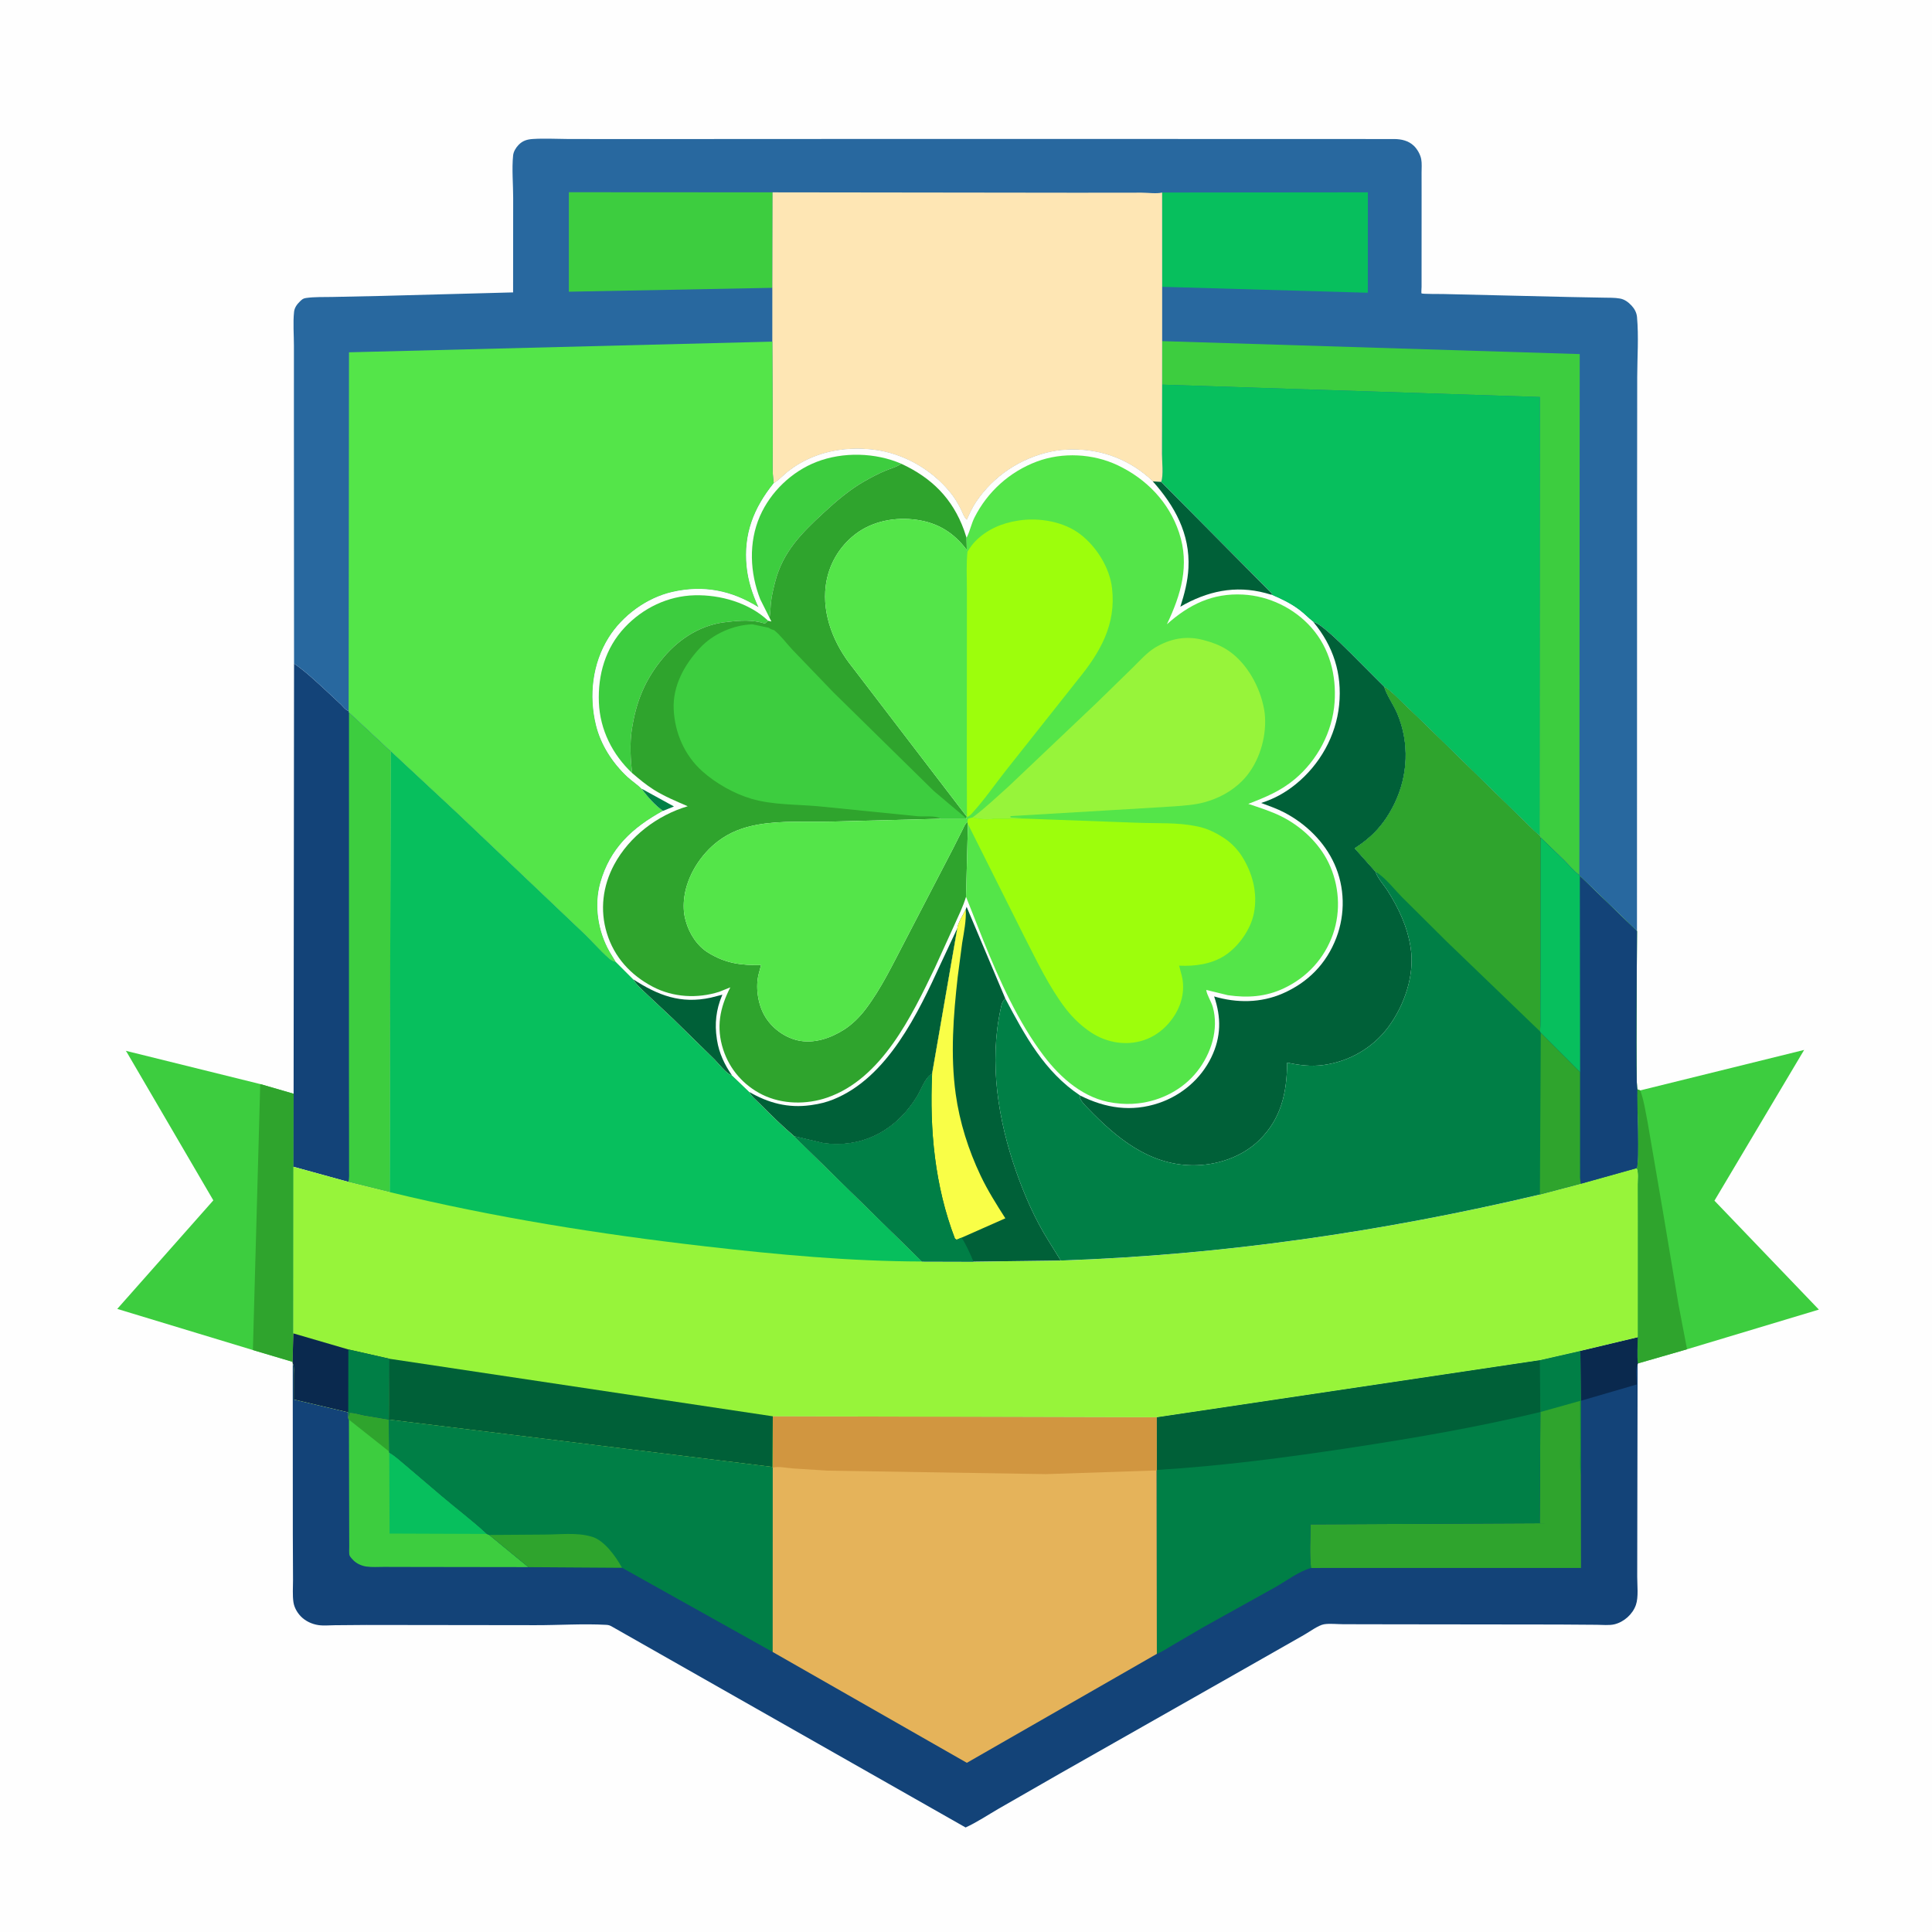 <svg version="1.1" xmlns="http://www.w3.org/2000/svg" style="display: block;" viewBox="0 0 2048 2048" width="1024" height="1024">
<path transform="translate(0,0)" fill="rgb(254,254,254)" d="M -0 -0 L 2048 0 L 2048 2048 L -0 2048 L -0 -0 z"/>
<path transform="translate(0,0)" fill="rgb(61,205,63)" d="M 268.076 1431.11 L 124.302 1387.5 L 226.142 1272.43 L 134.345 1115.3 L 133.359 1113.9 L 275.861 1149.16 L 311.234 1159.42 L 311.066 1236.82 L 310.969 1413.45 L 310.092 1443.59 L 268.076 1431.11 z"/>
<path transform="translate(0,0)" fill="rgb(47,164,45)" d="M 275.861 1149.16 L 311.234 1159.42 L 311.066 1236.82 L 310.969 1413.45 L 310.092 1443.59 L 268.076 1431.11 L 275.861 1149.16 z"/>
<path transform="translate(0,0)" fill="rgb(61,205,63)" d="M 1738.72 1155.88 L 1912.46 1112.97 L 1817.39 1272.77 L 1928.09 1388.22 L 1788.35 1430.27 L 1736.19 1445.3 C 1735.07 1436.44 1736 1426.5 1736.04 1417.52 L 1736.06 1294.73 L 1736.01 1255.66 C 1736 1250.36 1737 1243.2 1734.97 1238.27 C 1738.12 1232.56 1735.06 1167.28 1735.69 1154.75 L 1738.72 1155.88 z"/>
<path transform="translate(0,0)" fill="rgb(47,164,45)" d="M 1735.69 1154.75 L 1738.72 1155.88 C 1742.75 1166.69 1744.33 1178.6 1746.59 1189.88 L 1762.8 1284.47 L 1779.2 1382.42 L 1788.35 1430.27 L 1736.19 1445.3 C 1735.07 1436.44 1736 1426.5 1736.04 1417.52 L 1736.06 1294.73 L 1736.01 1255.66 C 1736 1250.36 1737 1243.2 1734.97 1238.27 C 1738.12 1232.56 1735.06 1167.28 1735.69 1154.75 z"/>
<path transform="translate(0,0)" fill="rgb(19,67,120)" d="M 311.692 703.401 C 323.914 711.768 335.138 722.467 346.061 732.472 L 361.158 746.572 C 363.509 748.881 366.417 752.798 369.572 753.763 L 369.956 755.133 L 412.768 795.068 L 414.173 796.149 L 413.101 1263.68 L 369.22 1252.84 L 311.066 1236.82 L 311.234 1159.42 L 311.692 703.401 z"/>
<path transform="translate(0,0)" fill="rgb(61,205,63)" d="M 369.956 755.133 L 412.768 795.068 L 414.173 796.149 L 413.101 1263.68 L 369.22 1252.84 C 370.466 1248.82 370.014 1244.44 370.019 1240.26 L 370.015 1217.06 L 369.917 1133.18 L 369.956 755.133 z"/>
<path transform="translate(0,0)" fill="rgb(19,67,120)" d="M 1736.04 1417.52 C 1736 1426.5 1735.07 1436.44 1736.19 1445.3 L 1735.93 1446.22 L 1735.62 1613.42 L 1735.52 1671.4 C 1735.49 1680.37 1737.03 1693.01 1734.1 1701.38 C 1730.67 1711.17 1721.49 1719.37 1711.41 1721.82 C 1705.82 1723.18 1698.48 1722.37 1692.66 1722.34 L 1652.62 1722.06 L 1474.42 1721.84 L 1423.97 1721.74 C 1417.68 1721.74 1409.61 1720.8 1403.5 1721.8 C 1397.61 1722.76 1387.78 1729.99 1382.26 1733.11 L 1318.56 1769.36 L 1123.75 1879.92 L 1059 1917.07 C 1047.35 1923.8 1035.8 1931.59 1023.58 1937.2 L 649.116 1724.5 C 646.738 1723.11 645.457 1722.55 642.63 1722.4 C 617.995 1721.03 592.375 1722.81 567.64 1722.76 L 388.606 1722.53 L 354.828 1722.8 C 349.234 1722.86 342.894 1723.47 337.396 1722.65 C 330.583 1721.62 323.8 1718.45 318.961 1713.51 C 315.129 1709.59 311.968 1704.16 311.11 1698.69 C 309.922 1691.13 310.65 1682.39 310.616 1674.69 L 310.405 1626.49 L 310.329 1445.37 L 310.845 1446.33 C 312.02 1449.32 311.434 1453.87 311.442 1457.15 L 311.403 1483.5 L 369.176 1497.14 L 369.164 1503.43 L 370.5 1497.64 C 375.418 1497.51 381.163 1499.51 386.042 1500.46 L 412.117 1504.83 L 818.914 1555.03 L 819.184 1501.34 L 1226.07 1502.36 L 1632.28 1441.78 L 1675.25 1432 L 1736.04 1417.52 z"/>
<path transform="translate(0,0)" fill="rgb(10,41,78)" d="M 1736.04 1417.52 C 1736 1426.5 1735.07 1436.44 1736.19 1445.3 L 1735.93 1446.22 L 1735.41 1447.24 C 1733.56 1452.25 1734.89 1462.05 1734.97 1467.61 L 1675.69 1484.91 L 1675.25 1432 L 1736.04 1417.52 z"/>
<path transform="translate(0,0)" fill="rgb(61,205,63)" d="M 369.164 1503.43 L 370.5 1497.64 C 375.418 1497.51 381.163 1499.51 386.042 1500.46 L 412.117 1504.83 L 412.522 1538.69 L 412.619 1539.82 C 419.063 1543.53 424.656 1548.93 430.397 1553.64 L 468.06 1585.71 C 483.927 1599.26 500.777 1611.83 516.056 1626.04 L 518.658 1627.12 L 560.21 1661.22 L 440.442 1661.05 L 406.875 1660.97 C 400.781 1660.95 394.252 1661.47 388.243 1660.58 C 383.405 1659.87 378.358 1657.63 374.82 1654.2 C 373.702 1653.12 371.072 1650.32 370.554 1648.86 C 369.835 1646.84 370.22 1641.65 370.209 1639.38 L 370.138 1615.9 L 369.894 1504.92 L 369.164 1503.43 z"/>
<path transform="translate(0,0)" fill="rgb(47,164,45)" d="M 369.164 1503.43 L 370.5 1497.64 C 375.418 1497.51 381.163 1499.51 386.042 1500.46 L 412.117 1504.83 L 412.522 1538.69 L 369.894 1504.92 L 369.164 1503.43 z"/>
<path transform="translate(0,0)" fill="rgb(7,191,93)" d="M 412.619 1539.82 C 419.063 1543.53 424.656 1548.93 430.397 1553.64 L 468.06 1585.71 C 483.927 1599.26 500.777 1611.83 516.056 1626.04 L 412.96 1625.65 L 412.619 1539.82 z"/>
<path transform="translate(0,0)" fill="rgb(47,164,45)" d="M 1632.28 1441.78 L 1675.25 1432 L 1675.69 1484.91 L 1675.73 1563.51 L 1675.93 1662.08 L 1389.73 1662.13 C 1387.98 1647.13 1389.16 1631.03 1389.25 1615.9 L 1632.22 1614.67 L 1632.86 1496.79 L 1632.28 1441.78 z"/>
<path transform="translate(0,0)" fill="rgb(0,127,70)" d="M 1632.28 1441.78 L 1675.25 1432 L 1675.69 1484.91 L 1675.73 1563.51 C 1674.51 1555.08 1675.27 1545.58 1675.23 1537.02 L 1675.04 1484.99 L 1632.86 1496.79 L 1632.28 1441.78 z"/>
<path transform="translate(0,0)" fill="rgb(0,127,70)" d="M 412.117 1504.83 L 818.914 1555.03 L 819.131 1555.69 L 819.05 1751.15 L 659.305 1661.86 L 560.21 1661.22 L 518.658 1627.12 L 516.056 1626.04 C 500.777 1611.83 483.927 1599.26 468.06 1585.71 L 430.397 1553.64 C 424.656 1548.93 419.063 1543.53 412.619 1539.82 L 412.522 1538.69 L 412.117 1504.83 z"/>
<path transform="translate(0,0)" fill="rgb(47,164,45)" d="M 518.658 1627.12 L 577.725 1626.7 C 593.047 1626.65 611.336 1624.4 626.161 1628.66 L 627.557 1629.04 C 640.494 1632.79 652.576 1649.72 658.868 1661.01 L 659.305 1661.86 L 560.21 1661.22 L 518.658 1627.12 z"/>
<path transform="translate(0,0)" fill="rgb(0,127,70)" d="M 1226.07 1502.36 L 1632.28 1441.78 L 1632.86 1496.79 L 1632.22 1614.67 L 1389.25 1615.9 C 1389.16 1631.03 1387.98 1647.13 1389.73 1662.13 C 1377.13 1665.56 1363.93 1675.59 1352.48 1682.13 L 1274.94 1725.25 L 1243.47 1743.67 C 1237.99 1746.87 1232.22 1750.83 1226.31 1753.16 L 1226 1558.74 L 1226.19 1558.2 L 1226.07 1502.36 z"/>
<path transform="translate(0,0)" fill="rgb(0,96,56)" d="M 1226.07 1502.36 L 1632.28 1441.78 L 1632.86 1496.79 C 1566.39 1512.87 1498.63 1524.5 1431.06 1534.77 C 1362.85 1545.13 1295.09 1554.02 1226.19 1558.2 L 1226.07 1502.36 z"/>
<path transform="translate(0,0)" fill="rgb(229,179,90)" d="M 819.184 1501.34 L 1226.07 1502.36 L 1226.19 1558.2 L 1226 1558.74 L 1226.31 1753.16 L 1024.91 1868.66 L 819.05 1751.15 L 819.131 1555.69 L 818.914 1555.03 L 819.184 1501.34 z"/>
<path transform="translate(0,0)" fill="rgb(209,150,64)" d="M 819.184 1501.34 L 1226.07 1502.36 L 1226.19 1558.2 L 1226 1558.74 L 1108.71 1562.64 L 877.5 1558.95 L 840.472 1556.6 C 833.986 1556.1 825.377 1554.18 819.131 1555.69 L 818.914 1555.03 L 819.184 1501.34 z"/>
<path transform="translate(0,0)" fill="rgb(151,244,58)" d="M 414.173 796.149 L 484.176 861.354 L 617.078 987.626 C 626.822 996.691 635.52 1007.12 645.5 1015.89 C 647.692 1017.82 650.01 1018.96 652.829 1019.68 L 671.277 1038.13 C 673.675 1042.38 677.108 1045.59 680.509 1049.03 L 712.951 1079.47 L 757.202 1122.79 C 761.225 1126.79 769.804 1137.75 774.82 1139.48 L 775.713 1139.65 L 794.276 1157.5 C 796.715 1162.33 802.255 1166.75 806.056 1170.58 C 817.58 1182.21 829.446 1193.87 841.921 1204.46 L 977.364 1337.23 L 1031.91 1337.38 L 1124.42 1336.19 C 1295.45 1330.42 1465.95 1305.59 1632.36 1266.26 L 1675.87 1254.79 L 1734.97 1238.27 C 1737 1243.2 1736 1250.36 1736.01 1255.66 L 1736.06 1294.73 L 1736.04 1417.52 L 1675.25 1432 L 1632.28 1441.78 L 1226.07 1502.36 L 819.184 1501.34 L 818.914 1555.03 L 412.117 1504.83 L 386.042 1500.46 C 381.163 1499.51 375.418 1497.51 370.5 1497.64 L 369.164 1503.43 L 369.176 1497.14 L 311.403 1483.5 L 311.442 1457.15 C 311.434 1453.87 312.02 1449.32 310.845 1446.33 L 310.329 1445.37 L 310.092 1443.59 L 310.969 1413.45 L 311.066 1236.82 L 369.22 1252.84 L 413.101 1263.68 L 414.173 796.149 z"/>
<path transform="translate(0,0)" fill="rgb(10,41,78)" d="M 310.969 1413.45 L 369.28 1430.48 L 412.81 1440.36 L 412.117 1504.83 L 386.042 1500.46 C 381.163 1499.51 375.418 1497.51 370.5 1497.64 L 369.164 1503.43 L 369.176 1497.14 L 311.403 1483.5 L 311.442 1457.15 C 311.434 1453.87 312.02 1449.32 310.845 1446.33 L 310.329 1445.37 L 310.092 1443.59 L 310.969 1413.45 z"/>
<path transform="translate(0,0)" fill="rgb(0,127,70)" d="M 369.28 1430.48 L 412.81 1440.36 L 412.117 1504.83 L 386.042 1500.46 C 381.163 1499.51 375.418 1497.51 370.5 1497.64 L 369.164 1503.43 L 369.176 1497.14 L 369.28 1430.48 z"/>
<path transform="translate(0,0)" fill="rgb(0,96,56)" d="M 412.81 1440.36 L 819.184 1501.34 L 818.914 1555.03 L 412.117 1504.83 L 412.81 1440.36 z"/>
<path transform="translate(0,0)" fill="rgb(7,191,93)" d="M 414.173 796.149 L 484.176 861.354 L 617.078 987.626 C 626.822 996.691 635.52 1007.12 645.5 1015.89 C 647.692 1017.82 650.01 1018.96 652.829 1019.68 L 671.277 1038.13 C 673.675 1042.38 677.108 1045.59 680.509 1049.03 L 712.951 1079.47 L 757.202 1122.79 C 761.225 1126.79 769.804 1137.75 774.82 1139.48 L 775.713 1139.65 L 794.276 1157.5 C 796.715 1162.33 802.255 1166.75 806.056 1170.58 C 817.58 1182.21 829.446 1193.87 841.921 1204.46 L 977.364 1337.23 C 901.193 1337.08 824.403 1329.98 748.76 1321.31 C 636.052 1308.38 523.417 1290.46 413.101 1263.68 L 414.173 796.149 z"/>
<path transform="translate(0,0)" fill="rgb(40,104,159)" d="M 311.692 703.401 L 311.549 446.149 L 311.563 366.54 C 311.574 354.917 310.476 342.036 311.725 330.531 C 312.2 326.159 314.799 322.576 317.874 319.618 C 320.091 317.486 321.178 316.357 324.251 315.911 C 333.463 314.574 343.275 314.984 352.601 314.782 L 404.538 313.684 L 543.901 309.954 L 543.985 209.717 C 543.99 195.185 542.458 179.032 543.929 164.699 C 544.342 160.671 546.945 156.452 549.698 153.613 C 554.103 149.072 558.814 147.708 564.999 147.325 C 577.321 146.562 590.062 147.287 602.417 147.35 L 666.409 147.416 L 886.203 147.311 L 1245 147.317 L 1477.96 147.383 C 1485.56 147.457 1492.99 149.091 1498.68 154.5 C 1502.33 157.974 1505.56 163.646 1506.53 168.613 C 1507.41 173.157 1506.92 178.461 1506.93 183.088 L 1506.96 207.491 L 1506.92 304.077 C 1506.92 305.744 1506.45 310.64 1506.91 311.022 C 1507.78 311.75 1527.4 311.608 1530.1 311.682 L 1663.2 314.826 L 1699.16 315.512 C 1705.03 315.66 1711.63 315.41 1717.38 316.477 C 1722.29 317.386 1726.21 320.418 1729.54 323.962 C 1732.64 327.257 1734.88 331.447 1735.29 336 C 1737.17 356.621 1735.57 378.705 1735.52 399.512 L 1735.37 528.847 L 1735.26 987.02 L 1674.67 928.479 L 1674.22 927.762 C 1668.33 923.293 1663.3 917.206 1658.09 911.949 L 1633.25 887.948 L 1631.95 885.633 C 1624.01 879.272 1617.09 871.298 1609.56 864.417 L 1509.85 767.124 L 1486.01 744.246 C 1480.15 738.615 1474.2 732.295 1467.28 727.98 L 1431.92 692.493 C 1423.83 684.52 1415.8 676.406 1407.11 669.091 C 1402.56 665.265 1397.81 661.117 1392.12 659.199 C 1386.98 655.215 1382.55 650.448 1377.32 646.525 C 1368.2 639.673 1358.27 634.915 1347.82 630.484 L 1348.46 629.382 L 1230.91 510.866 L 1222 510.253 C 1198.29 487.62 1168.29 476.027 1135.5 476.567 C 1128.53 476.682 1121.78 477.238 1114.95 478.648 C 1082.35 485.387 1053.53 504.33 1034.83 532 C 1030.79 537.969 1027.87 544.529 1024.91 551.072 C 1022.26 549.382 1019.73 542.287 1018.2 539.297 C 1015.26 533.567 1012.01 528.045 1007.99 523 C 987.959 497.826 957.62 480.425 925.517 476.649 C 893.652 472.902 860.918 479.669 835.391 499.798 C 830.474 503.676 825.626 509.207 820.232 512.212 C 799.007 538.513 788.087 566.242 791.507 600.463 C 793.042 615.816 797.704 629.869 804.142 643.801 C 775.686 625.974 745.903 619.881 712.588 627.536 C 685.504 633.759 659.844 652.529 645.158 676.043 C 628.048 703.437 624.185 737.341 631.772 768.51 C 636.909 789.616 649.428 808.86 665.236 823.562 C 670.008 827.999 675.636 831.541 680.215 836.122 C 685.697 843.933 694.924 854.219 702.837 859.572 C 670.244 877.53 646.687 899.142 636.353 935.969 C 629.646 959.872 634.027 987.42 646.262 1008.83 L 652.829 1019.68 C 650.01 1018.96 647.692 1017.82 645.5 1015.89 C 635.52 1007.12 626.822 996.691 617.078 987.626 L 484.176 861.354 L 414.173 796.149 L 412.768 795.068 L 369.956 755.133 L 369.572 753.763 C 366.417 752.798 363.509 748.881 361.158 746.572 L 346.061 732.472 C 335.138 722.467 323.914 711.768 311.692 703.401 z"/>
<path transform="translate(0,0)" fill="rgb(61,205,63)" d="M 818.7 305.108 L 603.023 309.218 L 603.031 203.764 L 818.959 203.892 L 818.7 305.108 z"/>
<path transform="translate(0,0)" fill="rgb(7,191,93)" d="M 1231.91 204.092 L 1450 203.864 L 1449.95 310.328 L 1231.95 304.035 L 1231.91 204.092 z"/>
<path transform="translate(0,0)" fill="rgb(61,205,63)" d="M 1231.95 361.607 L 1674.57 375.342 L 1674.22 927.762 C 1668.33 923.293 1663.3 917.206 1658.09 911.949 L 1633.25 887.948 L 1631.95 885.633 L 1632.29 420.849 L 1231.9 407.751 L 1231.95 361.607 z"/>
<path transform="translate(0,0)" fill="rgb(7,191,93)" d="M 1231.9 407.751 L 1632.29 420.849 L 1631.95 885.633 C 1624.01 879.272 1617.09 871.298 1609.56 864.417 L 1509.85 767.124 L 1486.01 744.246 C 1480.15 738.615 1474.2 732.295 1467.28 727.98 L 1431.92 692.493 C 1423.83 684.52 1415.8 676.406 1407.11 669.091 C 1402.56 665.265 1397.81 661.117 1392.12 659.199 C 1386.98 655.215 1382.55 650.448 1377.32 646.525 C 1368.2 639.673 1358.27 634.915 1347.82 630.484 L 1348.46 629.382 L 1230.91 510.866 C 1233.5 503.645 1231.72 489.13 1231.74 481.113 L 1231.9 407.751 z"/>
<path transform="translate(0,0)" fill="rgb(254,230,180)" d="M 818.959 203.892 L 1141.34 204.294 L 1210.19 204.221 C 1216.29 204.216 1226.22 205.605 1231.91 204.092 L 1231.95 304.035 L 1231.95 361.607 L 1231.9 407.751 L 1231.74 481.113 C 1231.72 489.13 1233.5 503.645 1230.91 510.866 L 1222 510.253 C 1198.29 487.62 1168.29 476.027 1135.5 476.567 C 1128.53 476.682 1121.78 477.238 1114.95 478.648 C 1082.35 485.387 1053.53 504.33 1034.83 532 C 1030.79 537.969 1027.87 544.529 1024.91 551.072 C 1022.26 549.382 1019.73 542.287 1018.2 539.297 C 1015.26 533.567 1012.01 528.045 1007.99 523 C 987.959 497.826 957.62 480.425 925.517 476.649 C 893.652 472.902 860.918 479.669 835.391 499.798 C 830.474 503.676 825.626 509.207 820.232 512.212 C 818.316 499.792 819.163 486.426 819.111 473.868 L 818.891 408.215 L 818.678 362.146 L 818.7 305.108 L 818.959 203.892 z"/>
<path transform="translate(0,0)" fill="rgb(84,229,73)" d="M 369.572 753.763 L 369.949 373.455 L 818.678 362.146 L 818.891 408.215 L 819.111 473.868 C 819.163 486.426 818.316 499.792 820.232 512.212 C 799.007 538.513 788.087 566.242 791.507 600.463 C 793.042 615.816 797.704 629.869 804.142 643.801 C 775.686 625.974 745.903 619.881 712.588 627.536 C 685.504 633.759 659.844 652.529 645.158 676.043 C 628.048 703.437 624.185 737.341 631.772 768.51 C 636.909 789.616 649.428 808.86 665.236 823.562 C 670.008 827.999 675.636 831.541 680.215 836.122 C 685.697 843.933 694.924 854.219 702.837 859.572 C 670.244 877.53 646.687 899.142 636.353 935.969 C 629.646 959.872 634.027 987.42 646.262 1008.83 L 652.829 1019.68 C 650.01 1018.96 647.692 1017.82 645.5 1015.89 C 635.52 1007.12 626.822 996.691 617.078 987.626 L 484.176 861.354 L 414.173 796.149 L 412.768 795.068 L 369.956 755.133 L 369.572 753.763 z"/>
<path transform="translate(0,0)" fill="rgb(254,254,254)" d="M 820.232 512.212 C 825.626 509.207 830.474 503.676 835.391 499.798 C 860.918 479.669 893.652 472.902 925.517 476.649 C 957.62 480.425 987.959 497.826 1007.99 523 C 1012.01 528.045 1015.26 533.567 1018.2 539.297 C 1019.73 542.287 1022.26 549.382 1024.91 551.072 C 1027.87 544.529 1030.79 537.969 1034.83 532 C 1053.53 504.33 1082.35 485.387 1114.95 478.648 C 1121.78 477.238 1128.53 476.682 1135.5 476.567 C 1168.29 476.027 1198.29 487.62 1222 510.253 L 1230.91 510.866 L 1348.46 629.382 L 1347.82 630.484 C 1358.27 634.915 1368.2 639.673 1377.32 646.525 C 1382.55 650.448 1386.98 655.215 1392.12 659.199 C 1397.81 661.117 1402.56 665.265 1407.11 669.091 C 1415.8 676.406 1423.83 684.52 1431.92 692.493 L 1467.28 727.98 C 1474.2 732.295 1480.15 738.615 1486.01 744.246 L 1509.85 767.124 L 1609.56 864.417 C 1617.09 871.298 1624.01 879.272 1631.95 885.633 L 1633.25 887.948 L 1658.09 911.949 C 1663.3 917.206 1668.33 923.293 1674.22 927.762 L 1674.67 928.479 L 1735.26 987.02 C 1735.41 1006.27 1733.62 1151.07 1735.69 1154.75 C 1735.06 1167.28 1738.12 1232.56 1734.97 1238.27 L 1675.87 1254.79 L 1632.36 1266.26 C 1465.95 1305.59 1295.45 1330.42 1124.42 1336.19 L 1031.91 1337.38 L 977.364 1337.23 L 841.921 1204.46 C 829.446 1193.87 817.58 1182.21 806.056 1170.58 C 802.255 1166.75 796.715 1162.33 794.276 1157.5 L 775.713 1139.65 L 774.82 1139.48 C 769.804 1137.75 761.225 1126.79 757.202 1122.79 L 712.951 1079.47 L 680.509 1049.03 C 677.108 1045.59 673.675 1042.38 671.277 1038.13 L 652.829 1019.68 L 646.262 1008.83 C 634.027 987.42 629.646 959.872 636.353 935.969 C 646.687 899.142 670.244 877.53 702.837 859.572 C 694.924 854.219 685.697 843.933 680.215 836.122 C 675.636 831.541 670.008 827.999 665.236 823.562 C 649.428 808.86 636.909 789.616 631.772 768.51 C 624.185 737.341 628.048 703.437 645.158 676.043 C 659.844 652.529 685.504 633.759 712.588 627.536 C 745.903 619.881 775.686 625.974 804.142 643.801 C 797.704 629.869 793.042 615.816 791.507 600.463 C 788.087 566.242 799.007 538.513 820.232 512.212 z"/>
<path transform="translate(0,0)" fill="rgb(0,127,70)" d="M 680.215 836.122 L 714.422 854.878 L 702.837 859.572 C 694.924 854.219 685.697 843.933 680.215 836.122 z"/>
<path transform="translate(0,0)" fill="rgb(0,96,56)" d="M 671.277 1038.13 C 697.482 1055.07 721.591 1064.51 753.482 1057.55 L 765.788 1054.4 L 765.28 1055.57 C 759.116 1070.11 757.397 1085.41 759.849 1101 L 760.131 1102.88 C 762.228 1116.22 768.068 1128.63 775.713 1139.65 L 774.82 1139.48 C 769.804 1137.75 761.225 1126.79 757.202 1122.79 L 712.951 1079.47 L 680.509 1049.03 C 677.108 1045.59 673.675 1042.38 671.277 1038.13 z"/>
<path transform="translate(0,0)" fill="rgb(0,96,56)" d="M 1222 510.253 L 1230.91 510.866 L 1348.46 629.382 L 1347.82 630.484 L 1341.54 628.688 C 1309.26 620.056 1279.5 626.736 1251.22 643.135 C 1255.56 629.591 1259.08 616.309 1259.8 602.04 C 1261.63 566.023 1245.31 536.35 1222 510.253 z"/>
<path transform="translate(0,0)" fill="rgb(61,205,63)" d="M 815.753 654.927 L 805.885 635.245 C 794.918 607.415 793.404 574.905 805.528 547.183 C 816.848 521.299 839.359 499.807 865.656 489.603 C 893.503 478.798 928.093 479.641 955.455 491.626 L 954.496 492.227 C 949.371 495.34 944.045 496.682 938.584 498.962 C 930.917 502.164 923.376 506.154 916.161 510.265 C 900.461 519.211 886.092 531.582 872.852 543.802 C 849.599 565.264 829.843 585.094 821.711 616.68 C 819.979 623.407 818.269 630.483 817.405 637.375 C 816.675 643.192 816.797 649.173 815.753 654.927 z"/>
<path transform="translate(0,0)" fill="rgb(61,205,63)" d="M 670.177 819.55 C 649.24 799.966 636.001 773.535 634.849 744.706 C 633.672 715.269 641.71 687.013 662.193 665.157 C 681.489 644.567 707.937 631.756 736.349 631.017 C 763.412 630.313 794.09 638.925 814.21 657.987 L 810.837 660.979 C 797.74 656.815 784.912 657.598 771.439 659.25 C 744.311 661.584 720.706 676.34 703.435 696.803 C 683.637 720.259 674.182 743.988 669.646 774.096 C 667.546 788.035 668.306 805.631 670.177 819.55 z"/>
<path transform="translate(0,0)" fill="rgb(0,96,56)" d="M 1014.81 983.948 L 988.047 1138.35 L 986.439 1139.32 C 980.513 1143.28 975.782 1156.36 971.983 1162.52 C 950.099 1198.01 914.541 1217.51 872.722 1211.72 L 841.921 1204.46 C 829.446 1193.87 817.58 1182.21 806.056 1170.58 C 802.255 1166.75 796.715 1162.33 794.276 1157.5 C 814.525 1169.31 835.579 1174.83 859.115 1171.56 L 861 1171.28 C 868.649 1170.2 876.032 1168.4 883.212 1165.51 C 940.944 1142.29 973.216 1073.93 997.527 1020.86 L 1014.81 983.948 z"/>
<path transform="translate(0,0)" fill="rgb(0,96,56)" d="M 1023.73 963.952 L 1024.66 961.304 L 1065.72 1058.63 C 1062.15 1061.9 1061.84 1064.43 1060.84 1069 C 1048.29 1126.52 1057.94 1187.34 1077.33 1242.3 C 1086.2 1267.44 1097.03 1292.23 1111.21 1314.88 L 1124.42 1336.19 L 1031.91 1337.38 L 977.364 1337.23 L 841.921 1204.46 L 872.722 1211.72 C 914.541 1217.51 950.099 1198.01 971.983 1162.52 C 975.782 1156.36 980.513 1143.28 986.439 1139.32 L 988.047 1138.35 L 1014.81 983.948 C 1015 979.024 1021.58 968.508 1023.73 963.952 z"/>
<path transform="translate(0,0)" fill="rgb(249,254,71)" d="M 1014.81 983.948 C 1015 979.024 1021.58 968.508 1023.73 963.952 C 1024.36 976.119 1021.91 987.58 1019.95 999.515 L 1015.24 1035.34 C 1010.59 1076.64 1007.38 1118.24 1013.08 1159.63 C 1017.21 1189.53 1026.53 1218.91 1039.45 1246.13 C 1046.97 1261.98 1056.29 1276.71 1065.71 1291.46 L 1019.36 1311.97 L 1014 1314.13 L 1012.26 1312.99 C 990.863 1257.04 985.345 1197.77 988.047 1138.35 L 1014.81 983.948 z"/>
<path transform="translate(0,0)" fill="rgb(0,127,70)" d="M 841.921 1204.46 L 872.722 1211.72 C 914.541 1217.51 950.099 1198.01 971.983 1162.52 C 975.782 1156.36 980.513 1143.28 986.439 1139.32 L 988.047 1138.35 C 985.345 1197.77 990.863 1257.04 1012.26 1312.99 L 1014 1314.13 L 1019.36 1311.97 C 1024.2 1319.47 1028.51 1329.15 1031.91 1337.38 L 977.364 1337.23 L 841.921 1204.46 z"/>
<path transform="translate(0,0)" fill="rgb(0,96,56)" d="M 1392.12 659.199 C 1397.81 661.117 1402.56 665.265 1407.11 669.091 C 1415.8 676.406 1423.83 684.52 1431.92 692.493 L 1467.28 727.98 L 1467.59 728.959 C 1470.71 738.287 1477.22 747.061 1481.13 756.295 C 1494.25 787.216 1492.77 822.213 1478.03 852.213 C 1467.83 872.952 1455.48 886.644 1436.04 899.256 L 1458.16 924.053 L 1458.8 925.778 C 1461.23 931.989 1466.97 938.091 1470.61 943.78 C 1482.76 962.798 1491.88 982.223 1495.36 1004.65 C 1499.88 1033.72 1488.71 1065.84 1471.43 1089.01 C 1455.07 1110.94 1430.09 1125.25 1403 1128.95 C 1389.81 1130.76 1377.33 1129.24 1364.42 1126.39 C 1364.22 1157.92 1358.28 1185.7 1334.92 1208.57 C 1316.3 1226.8 1289.2 1235.63 1263.5 1235.25 C 1217.84 1234.56 1183.58 1206.34 1153.29 1174.86 C 1150.35 1171.81 1144.74 1166.57 1144.53 1162.24 L 1145.04 1161.32 C 1171.9 1174.77 1199.43 1179.04 1228.46 1169.25 C 1252.48 1161.16 1273.02 1143.64 1284.07 1120.76 C 1294.45 1099.28 1294.71 1078.58 1287.04 1056.26 C 1310.93 1063.4 1336.52 1063.23 1359.61 1053.17 C 1386.57 1041.43 1406.11 1021.52 1416.6 993.998 C 1426.17 968.856 1425.6 940.376 1414.5 915.782 C 1403.92 892.325 1384.34 873.324 1361.68 861.407 C 1353.8 857.261 1345.2 854.326 1336.88 851.182 C 1350.72 846.768 1362.28 840.413 1373.59 831.245 C 1399.04 810.6 1416.23 780.181 1419.53 747.452 C 1422.9 713.992 1413.33 684.814 1392.12 659.199 z"/>
<path transform="translate(0,0)" fill="rgb(47,164,45)" d="M 955.455 491.626 C 987.591 506.496 1009.7 528.392 1021.92 562 L 1024.57 570.064 L 1024.84 582.965 C 1011.22 564.896 994.645 554.38 972 551.075 C 949.443 547.782 925.008 552.179 906.697 566.265 C 889.32 579.632 878.135 599.106 875.352 620.781 C 871.334 652.078 884.254 683.266 903.628 707.312 L 1025.01 865.917 L 1024.02 867.241 L 1024.32 867.935 L 997.428 867.896 L 881.889 870.907 C 856.086 871.507 828.583 869.643 803.187 874.188 C 787.73 876.953 773.683 882.192 761.107 891.752 C 742.786 905.678 728.366 928.209 725.373 951.188 C 724.352 959.025 724.482 967.547 726.638 975.159 L 727.077 976.754 C 730.785 989.906 739.149 1002.89 751 1010.07 C 769.637 1021.38 785.426 1023.26 806.757 1023.02 L 804.424 1031.77 C 800.608 1045.69 803.257 1063.9 810.329 1076.4 C 817.658 1089.35 830.998 1099.4 845.5 1102.79 C 862.461 1106.75 880.61 1100.51 894.824 1091.37 C 903.612 1085.73 911.424 1077.9 917.701 1069.6 C 934.423 1047.47 946.422 1022.06 959.291 997.608 L 1010.49 899.071 L 1020.69 878.78 C 1022.08 875.99 1022.92 873.264 1025.58 871.427 L 1026.05 873.513 L 1024.02 950.622 C 1020.91 961.033 1015.93 971.007 1011.5 980.906 L 991.096 1025.69 C 966.429 1077.08 934.677 1143.53 876.928 1163.48 C 854.949 1171.07 829.135 1170.77 808.103 1160.38 C 788.352 1150.63 773.524 1133.71 766.682 1112.73 C 758.963 1089.07 763.007 1068.31 774.175 1046.65 L 762.416 1051.35 C 739.295 1058.71 713.595 1057.32 692 1046 C 668.605 1033.75 651.132 1014.73 643.302 989.234 C 635.719 964.541 638.974 938.987 651.065 916.5 C 667.097 886.683 696.821 864.159 729.012 854.66 C 716.717 849.312 704.479 844.284 693.056 837.139 C 684.879 832.025 677.508 825.784 670.177 819.55 C 668.306 805.631 667.546 788.035 669.646 774.096 C 674.182 743.988 683.637 720.259 703.435 696.803 C 720.706 676.34 744.311 661.584 771.439 659.25 C 784.912 657.598 797.74 656.815 810.837 660.979 L 814.21 657.987 L 817.712 658.819 L 815.753 654.927 C 816.797 649.173 816.675 643.192 817.405 637.375 C 818.269 630.483 819.979 623.407 821.711 616.68 C 829.843 585.094 849.599 565.264 872.852 543.802 C 886.092 531.582 900.461 519.211 916.161 510.265 C 923.376 506.154 930.917 502.164 938.584 498.962 C 944.045 496.682 949.371 495.34 954.496 492.227 L 955.455 491.626 z"/>
<path transform="translate(0,0)" fill="rgb(61,205,63)" d="M 797.462 661.772 L 814.885 665.449 C 816.768 666.888 818.301 667.367 820.576 667.978 C 827.507 673.493 833.662 681.979 839.774 688.482 L 883.097 733.56 L 989.931 838.509 L 1024.02 867.241 L 1024.32 867.935 L 997.428 867.896 C 991.349 864.013 979.427 866.032 971.995 865.162 L 866.745 854.608 C 843.757 852.62 818.823 853.276 796.584 846.758 C 778.333 841.408 758.895 830.42 744.687 817.765 C 725.793 800.937 715.29 777.017 714.146 751.915 C 713.013 727.078 725.286 704.936 741.637 687.205 C 755.639 672.02 776.94 662.617 797.462 661.772 z"/>
<path transform="translate(0,0)" fill="rgb(0,127,70)" d="M 1467.28 727.98 C 1474.2 732.295 1480.15 738.615 1486.01 744.246 L 1509.85 767.124 L 1609.56 864.417 C 1617.09 871.298 1624.01 879.272 1631.95 885.633 L 1633.25 887.948 L 1658.09 911.949 C 1663.3 917.206 1668.33 923.293 1674.22 927.762 L 1674.67 928.479 L 1735.26 987.02 C 1735.41 1006.27 1733.62 1151.07 1735.69 1154.75 C 1735.06 1167.28 1738.12 1232.56 1734.97 1238.27 L 1675.87 1254.79 L 1632.36 1266.26 C 1465.95 1305.59 1295.45 1330.42 1124.42 1336.19 L 1111.21 1314.88 C 1097.03 1292.23 1086.2 1267.44 1077.33 1242.3 C 1057.94 1187.34 1048.29 1126.52 1060.84 1069 C 1061.84 1064.43 1062.15 1061.9 1065.72 1058.63 C 1086.44 1097.71 1107.1 1136.13 1145.04 1161.32 L 1144.53 1162.24 C 1144.74 1166.57 1150.35 1171.81 1153.29 1174.86 C 1183.58 1206.34 1217.84 1234.56 1263.5 1235.25 C 1289.2 1235.63 1316.3 1226.8 1334.92 1208.57 C 1358.28 1185.7 1364.22 1157.92 1364.42 1126.39 C 1377.33 1129.24 1389.81 1130.76 1403 1128.95 C 1430.09 1125.25 1455.07 1110.94 1471.43 1089.01 C 1488.71 1065.84 1499.88 1033.72 1495.36 1004.65 C 1491.88 982.223 1482.76 962.798 1470.61 943.78 C 1466.97 938.091 1461.23 931.989 1458.8 925.778 L 1458.16 924.053 L 1436.04 899.256 C 1455.48 886.644 1467.83 872.952 1478.03 852.213 C 1492.77 822.213 1494.25 787.216 1481.13 756.295 C 1477.22 747.061 1470.71 738.287 1467.59 728.959 L 1467.28 727.98 z"/>
<path transform="translate(0,0)" fill="rgb(47,164,45)" d="M 1633.3 1094.7 L 1674.98 1136.4 L 1674.98 1217.44 L 1675 1241.05 C 1675.01 1245.52 1674.61 1250.48 1675.87 1254.79 L 1632.36 1266.26 L 1633.3 1094.7 z"/>
<path transform="translate(0,0)" fill="rgb(47,164,45)" d="M 1467.28 727.98 C 1474.2 732.295 1480.15 738.615 1486.01 744.246 L 1509.85 767.124 L 1609.56 864.417 C 1617.09 871.298 1624.01 879.272 1631.95 885.633 L 1633.25 887.948 L 1658.09 911.949 C 1663.3 917.206 1668.33 923.293 1674.22 927.762 L 1674.67 928.479 L 1735.26 987.02 C 1735.41 1006.27 1733.62 1151.07 1735.69 1154.75 C 1735.06 1167.28 1738.12 1232.56 1734.97 1238.27 L 1675.87 1254.79 C 1674.61 1250.48 1675.01 1245.52 1675 1241.05 L 1674.98 1217.44 L 1674.98 1136.4 L 1633.3 1094.7 L 1632.49 1093.33 L 1533.58 998.094 L 1486.68 951.5 C 1478.23 943.034 1468.27 929.915 1458.16 924.053 L 1436.04 899.256 C 1455.48 886.644 1467.83 872.952 1478.03 852.213 C 1492.77 822.213 1494.25 787.216 1481.13 756.295 C 1477.22 747.061 1470.71 738.287 1467.59 728.959 L 1467.28 727.98 z"/>
<path transform="translate(0,0)" fill="rgb(19,67,120)" d="M 1633.25 887.948 L 1658.09 911.949 C 1663.3 917.206 1668.33 923.293 1674.22 927.762 L 1674.67 928.479 L 1735.26 987.02 C 1735.41 1006.27 1733.62 1151.07 1735.69 1154.75 C 1735.06 1167.28 1738.12 1232.56 1734.97 1238.27 L 1675.87 1254.79 C 1674.61 1250.48 1675.01 1245.52 1675 1241.05 L 1674.98 1217.44 L 1674.98 1136.4 L 1633.3 1094.7 L 1632.49 1093.33 C 1633.33 1085.67 1632.91 1077.61 1632.95 1069.89 L 1633.14 1026.77 L 1633.25 887.948 z"/>
<path transform="translate(0,0)" fill="rgb(7,191,93)" d="M 1633.25 887.948 L 1658.09 911.949 C 1663.3 917.206 1668.33 923.293 1674.22 927.762 L 1674.67 928.479 L 1674.98 1136.4 L 1633.3 1094.7 L 1632.49 1093.33 C 1633.33 1085.67 1632.91 1077.61 1632.95 1069.89 L 1633.14 1026.77 L 1633.25 887.948 z"/>
<path transform="translate(0,0)" fill="rgb(84,229,73)" d="M 1024.57 570.064 L 1025.41 568.351 C 1028.42 561.968 1029.75 555.043 1032.99 548.603 C 1046.77 521.235 1070.34 500.033 1099.01 489.288 C 1126.24 479.078 1158.73 480.788 1184.94 493.27 C 1215.37 507.765 1239.09 532.243 1249.84 564.5 C 1261.36 599.089 1251.92 630.314 1236.97 661.751 C 1260.47 640.804 1285.36 628.544 1317.63 630.264 C 1345.14 631.73 1371.94 644.667 1390.17 665.334 C 1409.49 687.23 1416.73 715.739 1414.72 744.5 C 1412.54 775.85 1396.45 805.954 1372.44 826.029 C 1357.37 838.631 1341.34 845.171 1323.24 852.13 C 1335.11 856.141 1347.12 859.859 1358.37 865.457 C 1379.12 875.781 1398.08 893.456 1408.26 914.396 C 1419.62 937.746 1421.6 965.852 1412.97 990.36 C 1403.91 1016.09 1385.58 1035.99 1360.95 1047.65 C 1341.76 1056.73 1322.37 1057.94 1301.65 1054.96 L 1278.66 1049.37 C 1279.26 1054.66 1284.06 1061.76 1285.63 1067.44 C 1292.17 1091.06 1283.94 1116.84 1269.14 1135.64 C 1253.9 1155 1230.74 1166.89 1206.41 1169.63 C 1198.32 1170.54 1190.05 1170.39 1182 1169.29 L 1180.37 1169.08 C 1149.46 1164.92 1124.41 1143 1106.23 1118.96 C 1079.17 1083.18 1059.33 1038.91 1042.54 997.387 L 1024.02 950.622 L 1026.05 873.513 L 1025.58 871.427 C 1022.92 873.264 1022.08 875.99 1020.69 878.78 L 1010.49 899.071 L 959.291 997.608 C 946.422 1022.06 934.423 1047.47 917.701 1069.6 C 911.424 1077.9 903.612 1085.73 894.824 1091.37 C 880.61 1100.51 862.461 1106.75 845.5 1102.79 C 830.998 1099.4 817.658 1089.35 810.329 1076.4 C 803.257 1063.9 800.608 1045.69 804.424 1031.77 L 806.757 1023.02 C 785.426 1023.26 769.637 1021.38 751 1010.07 C 739.149 1002.89 730.785 989.906 727.077 976.754 L 726.638 975.159 C 724.482 967.547 724.352 959.025 725.373 951.188 C 728.366 928.209 742.786 905.678 761.107 891.752 C 773.683 882.192 787.73 876.953 803.187 874.188 C 828.583 869.643 856.086 871.507 881.889 870.907 L 997.428 867.896 L 1024.32 867.935 L 1024.02 867.241 L 1025.01 865.917 L 903.628 707.312 C 884.254 683.266 871.334 652.078 875.352 620.781 C 878.135 599.106 889.32 579.632 906.697 566.265 C 925.008 552.179 949.443 547.782 972 551.075 C 994.645 554.38 1011.22 564.896 1024.84 582.965 L 1024.57 570.064 z"/>
<path transform="translate(0,0)" fill="rgb(157,254,12)" d="M 1025.57 584.682 C 1028.14 580.765 1030.79 576.843 1034.1 573.5 C 1046.23 561.254 1062.18 554.45 1079 551.907 L 1080.64 551.648 C 1101.92 548.543 1127.74 552.964 1145.08 566.277 C 1162.34 579.538 1176.28 601.603 1178.81 623.5 C 1183.27 662.158 1166.25 691.405 1142.77 720.261 L 1065.9 817.245 C 1054.42 831.814 1043.6 847.612 1031.13 861.301 C 1029.49 863.108 1027.48 865.459 1025.01 865.917 L 1024.84 808.612 L 1024.92 700.399 L 1024.96 625.699 C 1024.97 612.156 1024.16 598.127 1025.57 584.682 z"/>
<path transform="translate(0,0)" fill="rgb(151,244,58)" d="M 1031.06 866.449 C 1044.51 856.446 1056.41 844.982 1068.91 833.868 L 1162.59 744.967 L 1200.21 708.237 C 1207.53 701.135 1215.77 691.658 1224.51 686.438 C 1240.35 676.972 1257.16 673.655 1275.19 678.345 L 1277 678.836 C 1285.06 680.981 1292.74 683.82 1299.87 688.221 C 1319.69 700.448 1333.67 724.288 1338.87 746.554 L 1339.31 748.5 C 1340.58 753.872 1341.05 758.655 1341.11 764.188 C 1341.36 786.932 1332.8 811.809 1316.46 828.098 C 1305.38 839.131 1291.23 846.578 1276.22 850.582 C 1266.22 853.248 1255.42 853.959 1245.13 854.739 L 1196.34 857.714 L 1071.1 865.105 L 1071.2 866.571 L 1089.02 867.871 L 1053.77 867.824 C 1047.8 869.224 1036.85 868.164 1031.06 866.449 z"/>
<path transform="translate(0,0)" fill="rgb(157,254,12)" d="M 1031.06 866.449 C 1036.85 868.164 1047.8 869.224 1053.77 867.824 L 1089.02 867.871 L 1206.35 872.173 C 1226.66 872.954 1248.07 871.685 1268 875.8 L 1269.64 876.125 C 1279.23 878.099 1287.96 882.23 1296.15 887.5 L 1297.58 888.395 C 1304.49 892.853 1311.61 900.108 1316.05 907 C 1327.75 925.166 1333.4 946.507 1329.2 967.976 C 1325.82 985.236 1313.05 1003.25 1298.5 1012.81 C 1284.33 1022.11 1266.5 1024.47 1249.91 1023.63 L 1252.59 1033.8 C 1256.21 1047.6 1253.36 1062.57 1246.11 1074.68 C 1237.4 1089.23 1224.16 1100.09 1207.5 1104.05 C 1190.13 1108.18 1171.89 1104.39 1157 1094.72 C 1146.96 1088.21 1137.34 1079.13 1130.01 1069.64 C 1112.17 1046.51 1099.21 1018.87 1085.9 992.979 L 1026.05 873.513 L 1025.58 871.427 L 1025.9 867.987 L 1031.06 866.449 z"/>
</svg>